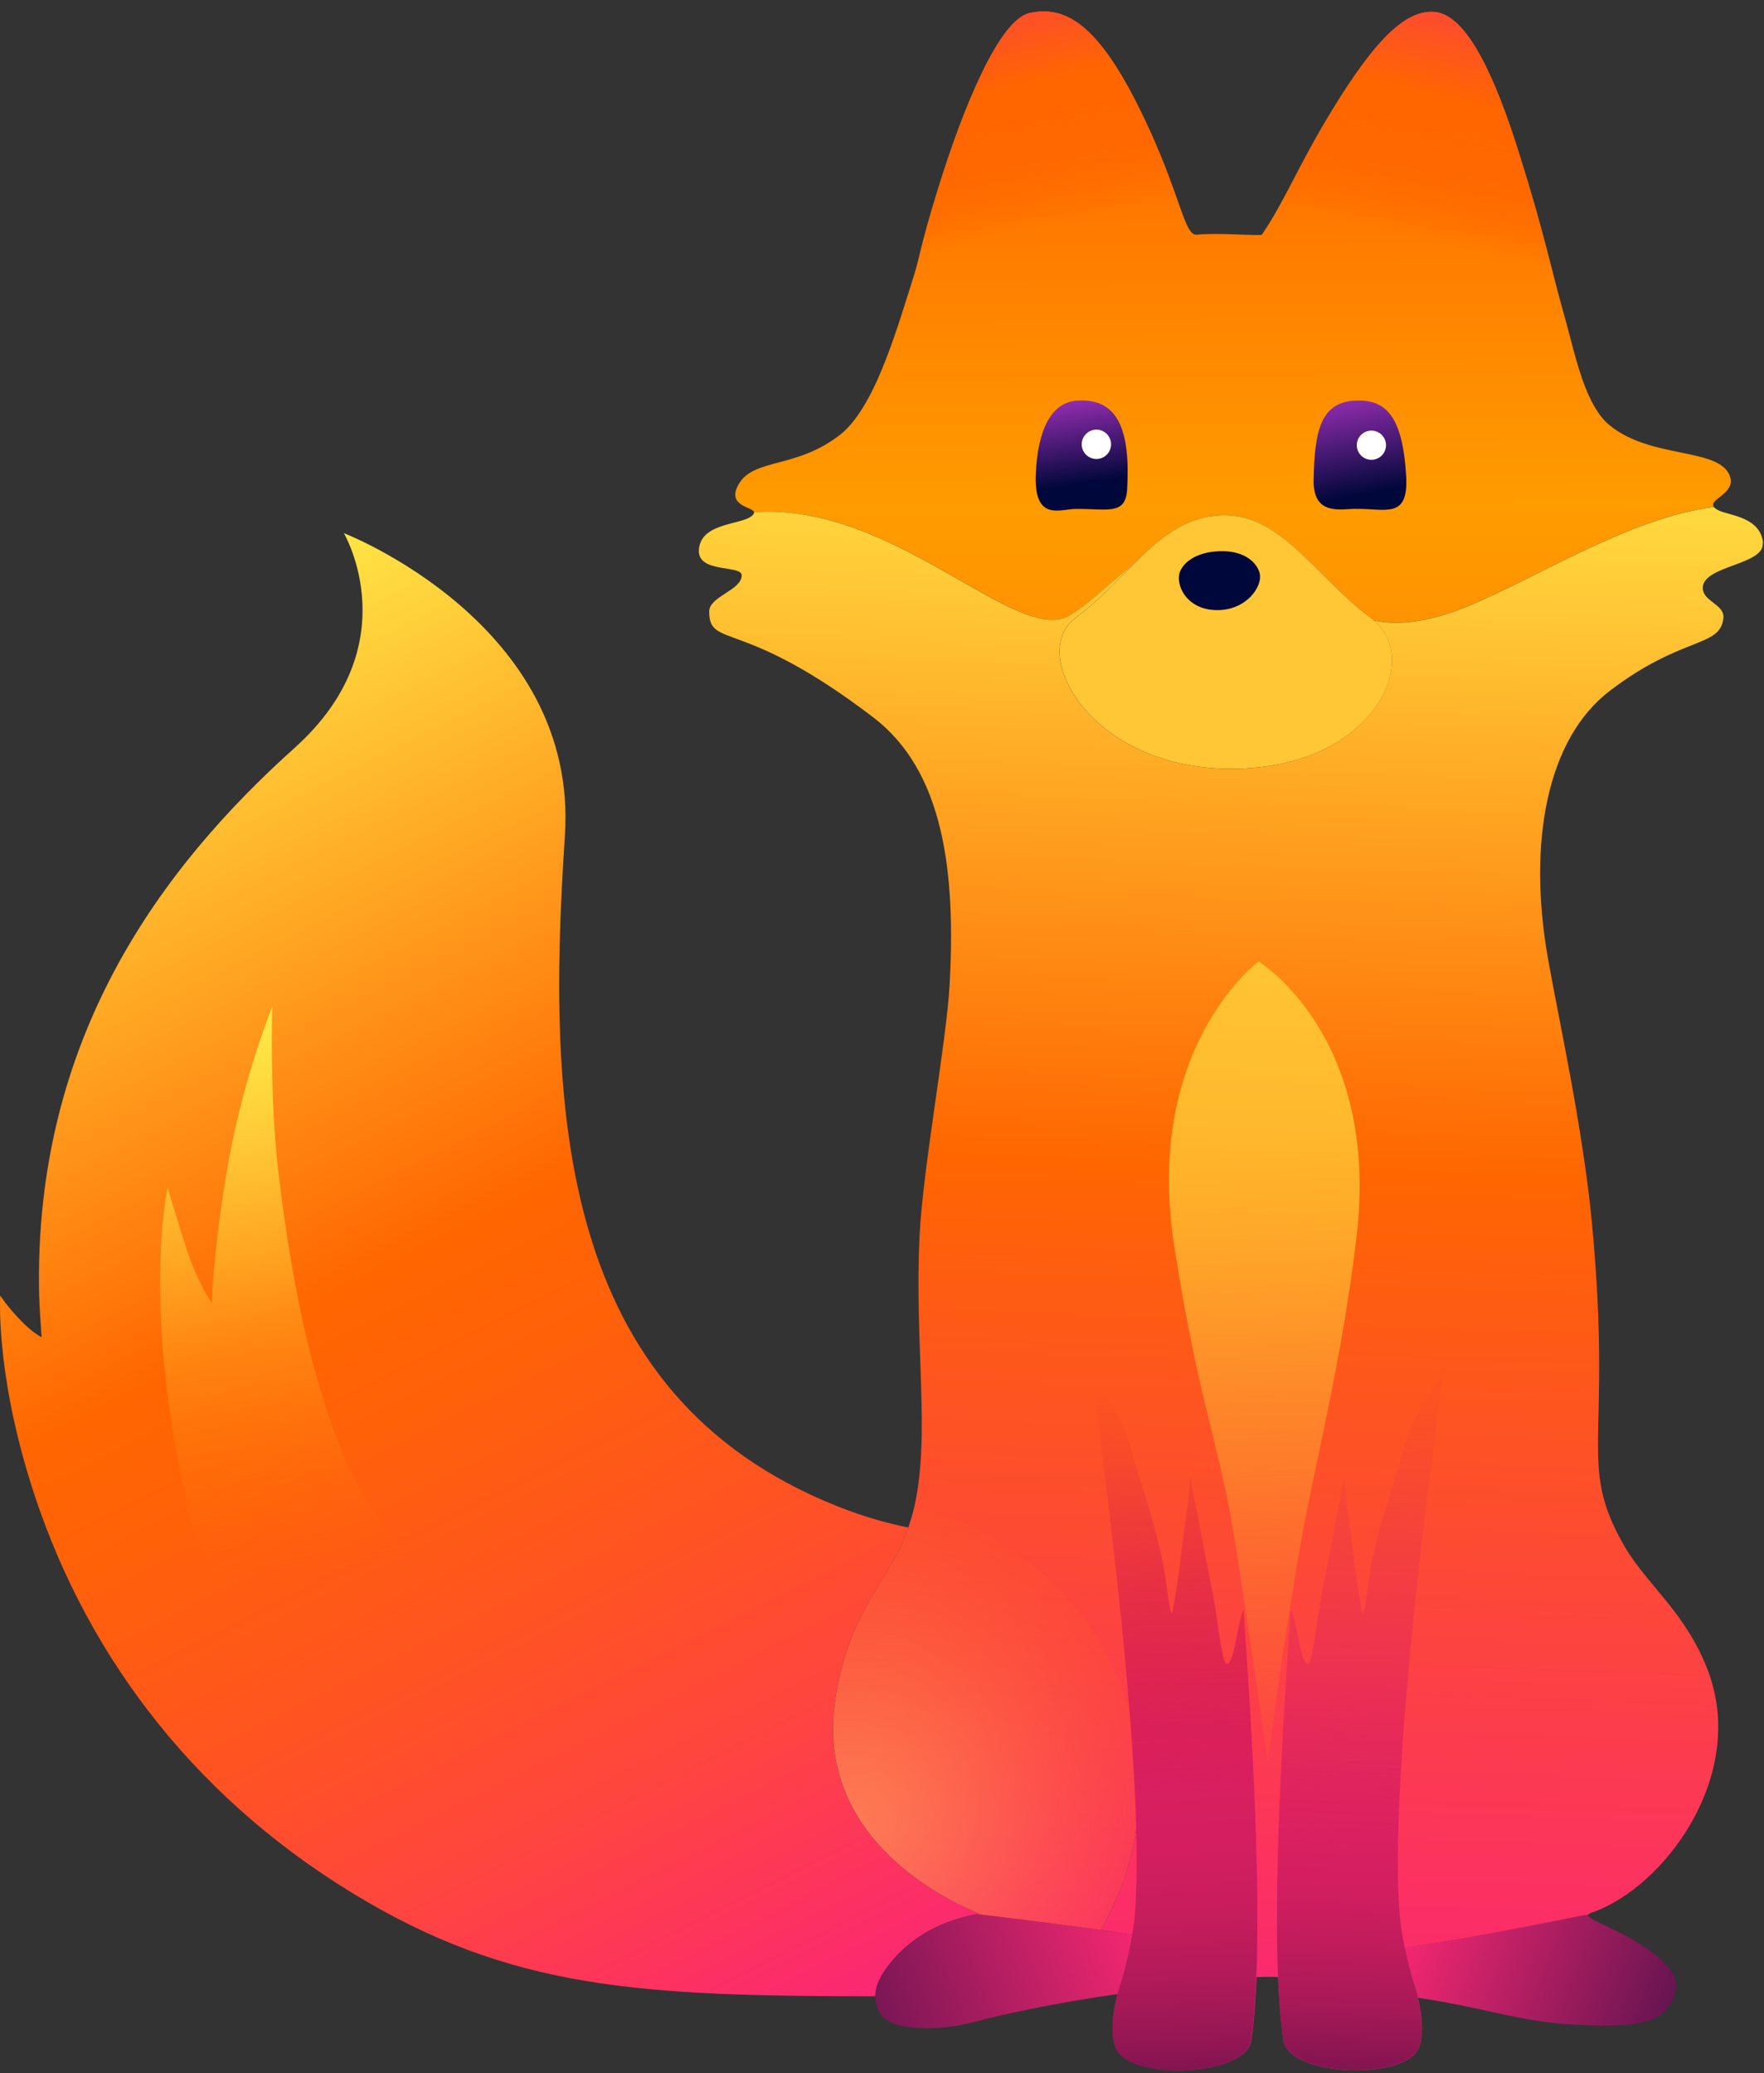 <!-- This Source Code Form is subject to the terms of the Mozilla Public
   - License, v. 2.0. If a copy of the MPL was not distributed with this
   - file, You can obtain one at https://mozilla.org/MPL/2.0/. -->
<svg width="251" height="295" viewBox="0 0 251 295" fill="none" xmlns="http://www.w3.org/2000/svg">
<rect x="0" y="0" width="251" height="295" fill="#333333" stroke="none"/>
<path d="M246.139 67.709C244.533 63.605 234.858 65.389 228.93 60.431C226.674 58.544 225.259 54.669 224.252 51.112C223.704 49.2 223.271 47.378 222.888 46.014C220.568 37.805 219.918 33.802 216.158 21.82C212.793 11.087 208.803 2.164 204.189 1.705C199.612 1.247 194.807 6.791 188.459 17.512C184.877 23.566 182.519 28.958 179.931 32.821C179.804 33.012 179.676 33.216 179.549 33.394C179.396 33.611 173.137 33.076 170.294 33.394C169.95 33.432 169.657 33.254 169.377 32.872C168.089 31.138 166.955 25.185 162.098 15.396C156.209 3.528 151.658 0.749 146.521 1.846C142.188 2.763 137.063 15.306 133.494 26.791C130.792 35.485 130.945 36.428 129.912 39.627C128.829 43.044 127.541 47.365 125.961 51.38C124.24 55.765 122.162 59.768 119.6 61.807C113.354 66.766 107.197 65.121 105.068 68.971C103.348 72.081 107.159 72.107 107.299 72.884C127.197 71.418 144.622 91.877 152.143 87.594C154.578 86.205 156.897 83.91 161.308 80.252C164.597 76.963 167.796 74.172 172.27 73.445C181.652 71.928 186.674 81.68 195.074 87.938C195.215 88.04 195.342 88.155 195.47 88.27C198.363 88.945 202.761 88.741 208.663 86.332C218.771 82.202 231.786 73.674 243.87 72.132C243.028 71.036 247.107 70.22 246.126 67.696L246.139 67.709Z" fill="url(#paint0_linear_7_381)"/>
<path d="M139.077 272.373C139.179 272.348 139.255 272.335 139.306 272.322C139.574 272.246 115.227 263.846 118.898 241.488C120.555 231.328 124.316 227.135 127.617 221.131C128.28 219.933 128.803 218.671 129.249 217.358C126.738 216.848 123.411 216.032 119.038 214.286C79.319 198.416 77.764 158.059 80.377 118.964C82.404 88.767 48.93 75.867 48.93 75.867C48.93 75.867 58.274 91.737 41.92 106.421C23.003 123.413 4.788 147.696 5.565 184.203C5.604 185.911 5.922 190.283 5.922 190.283C5.922 190.283 4.66 189.671 3.003 187.951C0.874 185.745 0.033 184.343 0.033 184.343C0.033 184.343 -0.655 194.757 4.24 210.627C11.531 234.26 26.674 254.999 49.988 269.276C72.703 283.183 91.135 284.011 124.545 284.062C124.545 282.788 125.106 281.245 126.712 279.27C131.275 273.686 137.534 272.679 139.064 272.361L139.077 272.373Z" fill="url(#paint1_linear_7_381)"/>
<path d="M39.574 166.421C38.35 155.714 38.733 143.26 38.733 143.26C38.733 143.26 34.858 152.705 32.614 164.764C30.945 173.725 30.078 183.324 30.192 185.478C29.644 184.7 28.064 182.227 26.725 178.225C25.043 173.177 23.857 169.009 23.857 169.009C23.921 168.971 19.715 186.077 27.426 217.498C37.216 242.112 53.838 250.972 61.512 241.806C69.185 232.641 59.459 223.91 53.366 215.293C45.807 204.598 41.627 184.292 39.574 166.434V166.421Z" fill="url(#paint2_linear_7_381)"/>
<path d="M161.142 275.292C161.32 274.234 161.46 273.24 161.524 272.399C161.792 269.021 161.83 264.814 161.703 260.072C160.951 265.311 159.192 270.232 156.617 274.629C158.223 274.859 159.74 275.075 161.142 275.292Z" fill="url(#paint3_linear_7_381)"/>
<path d="M172.27 73.445C167.796 74.172 164.597 76.963 161.308 80.252C158.809 82.751 156.247 85.555 153.01 87.951C145.795 93.305 156.4 111.584 179.192 109.175C195.788 107.416 202.085 93.917 195.482 88.283C195.355 88.168 195.227 88.053 195.087 87.951C186.687 81.68 181.665 71.928 172.283 73.458L172.27 73.445Z" fill="#FFC635"/>
<path d="M192.831 72.412C197.139 72.323 200.428 73.967 200.084 67.772C199.587 59.041 197.088 56.733 192.678 57.014C187.923 57.32 187.044 61.322 186.916 68.257C186.814 73.343 190.587 72.45 192.844 72.399L192.831 72.412Z" fill="url(#paint4_linear_7_381)"/>
<path d="M195.138 65.427C196.285 65.427 197.215 64.496 197.215 63.349C197.215 62.202 196.285 61.271 195.138 61.271C193.99 61.271 193.06 62.202 193.06 63.349C193.06 64.496 193.99 65.427 195.138 65.427Z" fill="white"/>
<path d="M153.06 72.425C157.407 72.336 160.16 73.432 160.377 69.671C160.848 61.488 159.255 56.555 153.188 57.014C149.363 57.307 147.681 61.565 147.388 67.25C147.031 74.26 150.753 72.463 153.06 72.412V72.425Z" fill="url(#paint5_linear_7_381)"/>
<path d="M156.005 65.312C157.165 65.312 158.095 64.369 158.095 63.221C158.095 62.074 157.152 61.131 156.005 61.131C154.857 61.131 153.914 62.074 153.914 63.221C153.914 64.369 154.857 65.312 156.005 65.312Z" fill="white"/>
<path d="M174.041 78.429C170.447 78.391 168.484 79.908 167.91 81.323C167.196 83.082 168.713 86.766 173.124 86.817C177.317 86.868 179.752 83.452 179.217 81.501C178.834 80.112 177.215 78.468 174.041 78.429Z" fill="#00073A"/>
<path d="M224.239 51.113C223.691 49.201 223.258 47.378 222.875 46.014C220.556 37.805 219.905 33.803 216.145 21.82C212.78 11.088 208.79 2.165 204.176 1.706C199.6 1.247 194.794 6.792 188.446 17.512C184.864 23.567 182.506 28.959 179.918 32.821C184.52 32.91 194.118 33.764 203.054 38.991C211.454 43.886 220.058 48.831 224.227 51.126L224.239 51.113Z" fill="url(#paint6_linear_7_381)"/>
<path d="M169.377 32.872C168.089 31.138 166.955 25.185 162.098 15.396C156.209 3.528 151.658 0.749 146.521 1.846C142.187 2.763 137.063 15.306 133.494 26.791C130.792 35.485 130.945 36.428 129.912 39.627C128.829 43.044 127.541 47.365 125.961 51.38C129.899 49.226 138.86 44.102 147.618 38.99C155.737 34.248 164.405 33.101 169.377 32.872Z" fill="url(#paint7_linear_7_381)"/>
<path d="M156.616 274.63C152.652 274.069 148.037 273.457 142.709 272.807C141.537 272.667 140.326 272.514 139.076 272.374C137.559 272.692 131.288 273.699 126.725 279.282C125.106 281.258 124.57 282.801 124.558 284.075C124.558 284.929 124.774 285.656 125.106 286.306C126.61 289.225 133.914 288.945 138.133 287.823C140.53 287.186 143.614 286.472 147.056 285.783C150.804 285.031 154.946 284.318 159.025 283.744C159.153 283.285 159.293 282.826 159.446 282.354C160.045 280.595 160.708 277.778 161.129 275.28C159.726 275.076 158.21 274.847 156.603 274.617L156.616 274.63Z" fill="url(#paint8_linear_7_381)"/>
<path d="M237.355 279.92C236.399 278.748 234.742 277.422 232.065 275.867C228.662 273.891 225.628 273.024 226.036 272.412C225.488 272.501 224.952 272.591 224.391 272.705C212.855 275.038 205.105 276.389 199.879 277.141C200.274 279.092 200.759 281.029 201.217 282.355C201.37 282.801 201.511 283.26 201.625 283.706C201.676 283.897 201.715 284.076 201.766 284.267C211.836 285.797 216.272 287.709 224.353 288.116C233.416 288.575 236.233 287.67 237.763 284.955C238.591 283.477 238.999 281.921 237.355 279.907V279.92Z" fill="url(#paint9_linear_7_381)"/>
<path d="M250.867 77.256C250.498 73.534 246.011 73.356 244.545 72.629C244.201 72.464 243.997 72.298 243.869 72.145C231.785 73.687 218.77 82.215 208.662 86.345C202.76 88.754 198.363 88.958 195.469 88.282C202.072 93.917 195.775 107.416 179.178 109.175C156.4 111.584 145.782 93.305 152.996 87.951C156.234 85.555 158.796 82.763 161.295 80.252C156.871 83.91 154.564 86.205 152.13 87.594C144.609 91.89 127.197 71.431 107.286 72.884C107.286 72.948 107.286 73.024 107.248 73.101C106.266 74.809 99.74 74.057 99.446 78.225C99.204 81.641 105.565 80.328 105.539 81.883C105.501 84.012 100.912 84.866 100.912 87.008C100.912 92.374 105.539 87.734 124.316 102.126C134.322 109.787 136.017 124.165 135.112 140.264C134.653 148.346 131.327 166.23 130.855 175.701C130.077 191.227 132.448 204.292 130.065 214.554C129.835 215.51 129.555 216.44 129.249 217.358C128.803 218.658 128.28 219.92 127.617 221.131C124.303 227.135 120.555 231.328 118.898 241.488C115.24 263.846 139.574 272.246 139.306 272.323C139.255 272.335 139.166 272.361 139.077 272.374C140.326 272.527 141.537 272.667 142.71 272.807C148.025 273.457 152.639 274.069 156.616 274.63C159.179 270.232 160.95 265.312 161.702 260.073C161.83 264.802 161.792 269.008 161.524 272.399C161.46 273.228 161.32 274.235 161.142 275.293C160.721 277.791 160.058 280.608 159.459 282.367C159.306 282.826 159.166 283.298 159.038 283.757C158.108 287.16 158.108 290.321 158.949 291.749C161.498 296.057 177.317 295.407 178.057 290.321C178.414 287.836 178.656 284.789 178.796 281.335C179.408 281.309 180.02 281.284 180.581 281.284C181.014 281.284 181.435 281.309 181.868 281.322C182.008 284.776 182.25 287.823 182.607 290.308C183.347 295.394 199.166 296.045 201.715 291.736C202.505 290.398 202.544 287.466 201.753 284.279C201.702 284.088 201.664 283.91 201.613 283.718C201.486 283.272 201.358 282.826 201.205 282.367C200.746 281.029 200.262 279.091 199.867 277.154C205.093 276.402 212.856 275.05 224.379 272.718C224.94 272.603 225.488 272.514 226.023 272.425C226.087 272.323 226.227 272.233 226.482 272.157C236.807 268.588 248.535 252.769 243.117 237.982C240.02 229.518 234.271 225.503 231.046 219.856C224.379 208.155 229.465 205.414 226.533 174.184C225.259 160.583 221.689 144.56 220.236 136.262C217.368 119.793 220.122 105.134 229.044 98.314C239.369 90.424 244.736 92.209 245.22 87.977C245.45 85.975 242.212 85.593 242.288 83.592C242.416 80.443 251.135 80.392 250.816 77.256H250.867Z" fill="url(#paint10_linear_7_381)"/>
<path d="M176.986 229.072C176.195 230.028 175.724 236.223 174.704 236.746C173.888 237.153 173.48 231.876 172.639 227.109C172.409 225.821 171.543 221.64 171.313 220.417C170.242 214.451 170.242 214.923 169.35 210.053C169.172 213.941 168.815 214.974 168.101 220.939C167.757 223.833 167.26 227.313 166.852 229.238C166.495 230.92 165.947 224.661 165.603 223.017C163.945 215.037 162.798 212.909 160.555 204.967C159.293 200.481 155.329 196.338 154.946 193.47C156.756 205.719 159.357 226 160.759 243.96C161.205 249.684 161.536 255.178 161.664 260.098C161.791 264.827 161.753 269.033 161.485 272.424C161.422 273.253 161.281 274.26 161.103 275.318C160.682 277.816 160.019 280.633 159.42 282.392C159.267 282.851 159.127 283.323 159 283.782C158.069 287.185 158.069 290.346 158.91 291.774C161.46 296.082 177.279 295.432 178.018 290.346C178.375 287.861 178.617 284.814 178.757 281.36C179.293 268.358 178.388 249.263 176.947 229.097L176.986 229.072Z" fill="url(#paint11_linear_7_381)"/>
<path opacity="0.6" d="M193.035 175.905C196.387 147.352 179.09 136.811 179.09 136.811C179.09 136.811 162.659 148.958 167.082 177.32C170.626 200.035 173.532 205.287 175.776 219.704C178.019 234.121 180.403 250.768 180.403 250.768C180.403 250.768 182.417 234.682 185.132 219.347C187.069 208.397 190.957 193.636 193.035 175.905Z" fill="url(#paint12_linear_7_381)"/>
<path d="M201.626 283.718C201.498 283.272 201.371 282.826 201.218 282.367C200.759 281.029 200.275 279.091 199.879 277.154C199.535 275.433 199.255 273.712 199.153 272.399C197.725 254.451 202.76 213.368 205.705 193.457C205.322 196.325 201.358 200.468 200.096 204.955C197.865 212.896 196.705 215.025 195.048 223.005C194.704 224.649 194.156 230.908 193.799 229.225C193.391 227.3 192.894 223.833 192.55 220.927C191.836 214.961 191.479 213.929 191.301 210.041C190.408 214.91 190.408 214.451 189.338 220.404C189.121 221.641 188.241 225.809 188.012 227.096C187.171 231.864 186.776 237.141 185.947 236.733C184.915 236.21 184.456 230.015 183.665 229.059C182.225 249.225 181.32 268.32 181.855 281.309C181.995 284.763 182.238 287.81 182.595 290.296C183.334 295.382 199.153 296.032 201.702 291.723C202.493 290.385 202.531 287.453 201.74 284.266C201.689 284.075 201.651 283.897 201.6 283.705L201.626 283.718Z" fill="url(#paint13_linear_7_381)"/>
<path opacity="0.38" d="M160.785 243.948C156.923 229.289 145.042 217.855 130.078 214.553C129.848 215.509 129.568 216.44 129.262 217.357C128.816 218.658 128.293 219.92 127.63 221.131C124.316 227.134 120.568 231.328 118.911 241.487C115.253 263.846 139.587 272.246 139.319 272.322C139.268 272.335 139.179 272.36 139.09 272.373C140.339 272.526 141.55 272.666 142.722 272.807C148.038 273.457 152.652 274.069 156.629 274.629C159.192 270.232 160.963 265.311 161.715 260.072C161.575 255.152 161.257 249.658 160.81 243.935L160.785 243.948Z" fill="url(#paint14_radial_7_381)"/>
<defs>
<linearGradient id="paint0_linear_7_381" x1="175.036" y1="8.398" x2="176.859" y2="273.368" gradientUnits="userSpaceOnUse">
<stop stop-color="#FF6600"/>
<stop offset="0.24" stop-color="#FF9C00"/>
<stop offset="0.31" stop-color="#FF9200"/>
<stop offset="0.44" stop-color="#FF7900"/>
<stop offset="0.52" stop-color="#FF6600"/>
<stop offset="0.96" stop-color="#FB2872"/>
</linearGradient>
<linearGradient id="paint1_linear_7_381" x1="7.222" y1="91.125" x2="107.923" y2="290.997" gradientUnits="userSpaceOnUse">
<stop stop-color="#FFEB49"/>
<stop offset="0.45" stop-color="#FF6600"/>
<stop offset="0.54" stop-color="#FF6109"/>
<stop offset="0.69" stop-color="#FF5322"/>
<stop offset="0.82" stop-color="#FF453F"/>
<stop offset="1" stop-color="#FB2872"/>
</linearGradient>
<linearGradient id="paint2_linear_7_381" x1="34.934" y1="142.508" x2="45.081" y2="224.203" gradientUnits="userSpaceOnUse">
<stop stop-color="#FFEB49"/>
<stop offset="0.09" stop-color="#FFE545" stop-opacity="0.96"/>
<stop offset="0.24" stop-color="#FFD63D" stop-opacity="0.84"/>
<stop offset="0.44" stop-color="#FFBD2F" stop-opacity="0.66"/>
<stop offset="0.67" stop-color="#FF9A1C" stop-opacity="0.4"/>
<stop offset="0.94" stop-color="#FF6F05" stop-opacity="0.07"/>
<stop offset="1" stop-color="#FF6600" stop-opacity="0"/>
</linearGradient>
<linearGradient id="paint3_linear_7_381" x1="157.598" y1="5.516" x2="159.281" y2="285.4" gradientUnits="userSpaceOnUse">
<stop stop-color="#FF6600"/>
<stop offset="0.2" stop-color="#FF9C00"/>
<stop offset="0.29" stop-color="#FF9200"/>
<stop offset="0.43" stop-color="#FF7900"/>
<stop offset="0.52" stop-color="#FF6600"/>
<stop offset="1" stop-color="#FB2872"/>
</linearGradient>
<linearGradient id="paint4_linear_7_381" x1="190.524" y1="52.093" x2="194.488" y2="72.909" gradientUnits="userSpaceOnUse">
<stop offset="0.16" stop-color="#A030B9"/>
<stop offset="0.88" stop-color="#00073A"/>
</linearGradient>
<linearGradient id="paint5_linear_7_381" x1="151.798" y1="53.075" x2="154.5" y2="71.023" gradientUnits="userSpaceOnUse">
<stop offset="0.16" stop-color="#A030B9"/>
<stop offset="0.88" stop-color="#00073A"/>
</linearGradient>
<linearGradient id="paint6_linear_7_381" x1="203.694" y1="34.558" x2="214.112" y2="-11.519" gradientUnits="userSpaceOnUse">
<stop stop-color="#FF6600" stop-opacity="0"/>
<stop offset="0.03" stop-color="#FF6600" stop-opacity="0.17"/>
<stop offset="0.07" stop-color="#FF6600" stop-opacity="0.36"/>
<stop offset="0.11" stop-color="#FF6600" stop-opacity="0.53"/>
<stop offset="0.16" stop-color="#FF6600" stop-opacity="0.68"/>
<stop offset="0.2" stop-color="#FF6600" stop-opacity="0.8"/>
<stop offset="0.25" stop-color="#FF6600" stop-opacity="0.89"/>
<stop offset="0.3" stop-color="#FF6600" stop-opacity="0.95"/>
<stop offset="0.36" stop-color="#FF6600" stop-opacity="0.99"/>
<stop offset="0.43" stop-color="#FF6600"/>
<stop offset="0.72" stop-color="#FD4737"/>
<stop offset="1" stop-color="#FB2872"/>
</linearGradient>
<linearGradient id="paint7_linear_7_381" x1="145.704" y1="33.1" x2="135.286" y2="-12.964" gradientUnits="userSpaceOnUse">
<stop stop-color="#FF6600" stop-opacity="0"/>
<stop offset="0.03" stop-color="#FF6600" stop-opacity="0.17"/>
<stop offset="0.07" stop-color="#FF6600" stop-opacity="0.36"/>
<stop offset="0.11" stop-color="#FF6600" stop-opacity="0.53"/>
<stop offset="0.16" stop-color="#FF6600" stop-opacity="0.68"/>
<stop offset="0.2" stop-color="#FF6600" stop-opacity="0.8"/>
<stop offset="0.25" stop-color="#FF6600" stop-opacity="0.89"/>
<stop offset="0.3" stop-color="#FF6600" stop-opacity="0.95"/>
<stop offset="0.36" stop-color="#FF6600" stop-opacity="0.99"/>
<stop offset="0.43" stop-color="#FF6600"/>
<stop offset="0.71" stop-color="#FD4737"/>
<stop offset="0.98" stop-color="#FB2872"/>
</linearGradient>
<linearGradient id="paint8_linear_7_381" x1="243.741" y1="240.06" x2="84.876" y2="303.374" gradientUnits="userSpaceOnUse">
<stop offset="0.02" stop-color="#BE0449" stop-opacity="0"/>
<stop offset="0.51" stop-color="#FB2872"/>
<stop offset="0.67" stop-color="#A31C5E"/>
<stop offset="0.83" stop-color="#4C104A"/>
<stop offset="0.94" stop-color="#15093E"/>
<stop offset="1" stop-color="#00073A"/>
</linearGradient>
<linearGradient id="paint9_linear_7_381" x1="154.729" y1="255.217" x2="263.155" y2="297.613" gradientUnits="userSpaceOnUse">
<stop stop-color="#BE0449" stop-opacity="0"/>
<stop offset="0.41" stop-color="#FB2872"/>
<stop offset="1" stop-color="#00073A"/>
</linearGradient>
<linearGradient id="paint10_linear_7_381" x1="177.228" y1="18.952" x2="166.317" y2="331.252" gradientUnits="userSpaceOnUse">
<stop offset="0.02" stop-color="#FF7408"/>
<stop offset="0.03" stop-color="#FFAF28"/>
<stop offset="0.04" stop-color="#FFC534"/>
<stop offset="0.05" stop-color="#FFD63D"/>
<stop offset="0.06" stop-color="#FFE244"/>
<stop offset="0.07" stop-color="#FFE947"/>
<stop offset="0.11" stop-color="#FFEB49"/>
<stop offset="0.21" stop-color="#FFC936"/>
<stop offset="0.43" stop-color="#FF7508"/>
<stop offset="0.47" stop-color="#FF6600"/>
<stop offset="0.85" stop-color="#FB2872"/>
</linearGradient>
<linearGradient id="paint11_linear_7_381" x1="165.526" y1="195.063" x2="170.153" y2="317.867" gradientUnits="userSpaceOnUse">
<stop offset="0.01" stop-color="#BE0449" stop-opacity="0"/>
<stop offset="0.06" stop-color="#BF054A" stop-opacity="0.04"/>
<stop offset="0.14" stop-color="#C2084C" stop-opacity="0.16"/>
<stop offset="0.23" stop-color="#C70D51" stop-opacity="0.36"/>
<stop offset="0.35" stop-color="#CE1457" stop-opacity="0.63"/>
<stop offset="0.48" stop-color="#D71E5F" stop-opacity="0.97"/>
<stop offset="0.49" stop-color="#D81F60"/>
<stop offset="0.56" stop-color="#D31E5F"/>
<stop offset="0.63" stop-color="#C71D5D"/>
<stop offset="0.7" stop-color="#B31A59"/>
<stop offset="0.77" stop-color="#971754"/>
<stop offset="0.84" stop-color="#73134E"/>
<stop offset="0.91" stop-color="#460E46"/>
<stop offset="0.98" stop-color="#13093D"/>
<stop offset="1" stop-color="#00073A"/>
</linearGradient>
<linearGradient id="paint12_linear_7_381" x1="179.561" y1="161.055" x2="184.456" y2="268.703" gradientUnits="userSpaceOnUse">
<stop stop-color="#FFEB49"/>
<stop offset="0.09" stop-color="#FFE545" stop-opacity="0.96"/>
<stop offset="0.24" stop-color="#FFD63D" stop-opacity="0.84"/>
<stop offset="0.44" stop-color="#FFBD2F" stop-opacity="0.66"/>
<stop offset="0.68" stop-color="#FF9A1C" stop-opacity="0.4"/>
<stop offset="0.94" stop-color="#FF6F05" stop-opacity="0.07"/>
<stop offset="1" stop-color="#FF6600" stop-opacity="0"/>
</linearGradient>
<linearGradient id="paint13_linear_7_381" x1="195.724" y1="172.552" x2="190.612" y2="318.785" gradientUnits="userSpaceOnUse">
<stop stop-color="#D81F60" stop-opacity="0"/>
<stop offset="0.11" stop-color="#D81F60" stop-opacity="0.01"/>
<stop offset="0.19" stop-color="#D81F60" stop-opacity="0.06"/>
<stop offset="0.27" stop-color="#D81F60" stop-opacity="0.14"/>
<stop offset="0.35" stop-color="#D81F60" stop-opacity="0.25"/>
<stop offset="0.42" stop-color="#D81F60" stop-opacity="0.39"/>
<stop offset="0.49" stop-color="#D81F60" stop-opacity="0.57"/>
<stop offset="0.55" stop-color="#D81F60" stop-opacity="0.77"/>
<stop offset="0.62" stop-color="#D81F60"/>
<stop offset="0.66" stop-color="#D21E5F"/>
<stop offset="0.71" stop-color="#C21C5C"/>
<stop offset="0.77" stop-color="#A81957"/>
<stop offset="0.83" stop-color="#841551"/>
<stop offset="0.9" stop-color="#551049"/>
<stop offset="0.97" stop-color="#1D0A3F"/>
<stop offset="1" stop-color="#00073A"/>
</linearGradient>
<radialGradient id="paint14_radial_7_381" cx="0" cy="0" r="1" gradientUnits="userSpaceOnUse" gradientTransform="translate(121.41 259.83) scale(67.291 67.291)">
<stop stop-color="#FFEB49"/>
<stop offset="0.07" stop-color="#FFE546" stop-opacity="0.96"/>
<stop offset="0.18" stop-color="#FFD73E" stop-opacity="0.85"/>
<stop offset="0.32" stop-color="#FFC031" stop-opacity="0.68"/>
<stop offset="0.49" stop-color="#FFA01F" stop-opacity="0.44"/>
<stop offset="0.69" stop-color="#FF7709" stop-opacity="0.13"/>
<stop offset="0.77" stop-color="#FF6600" stop-opacity="0"/>
</radialGradient>
</defs>
</svg>
